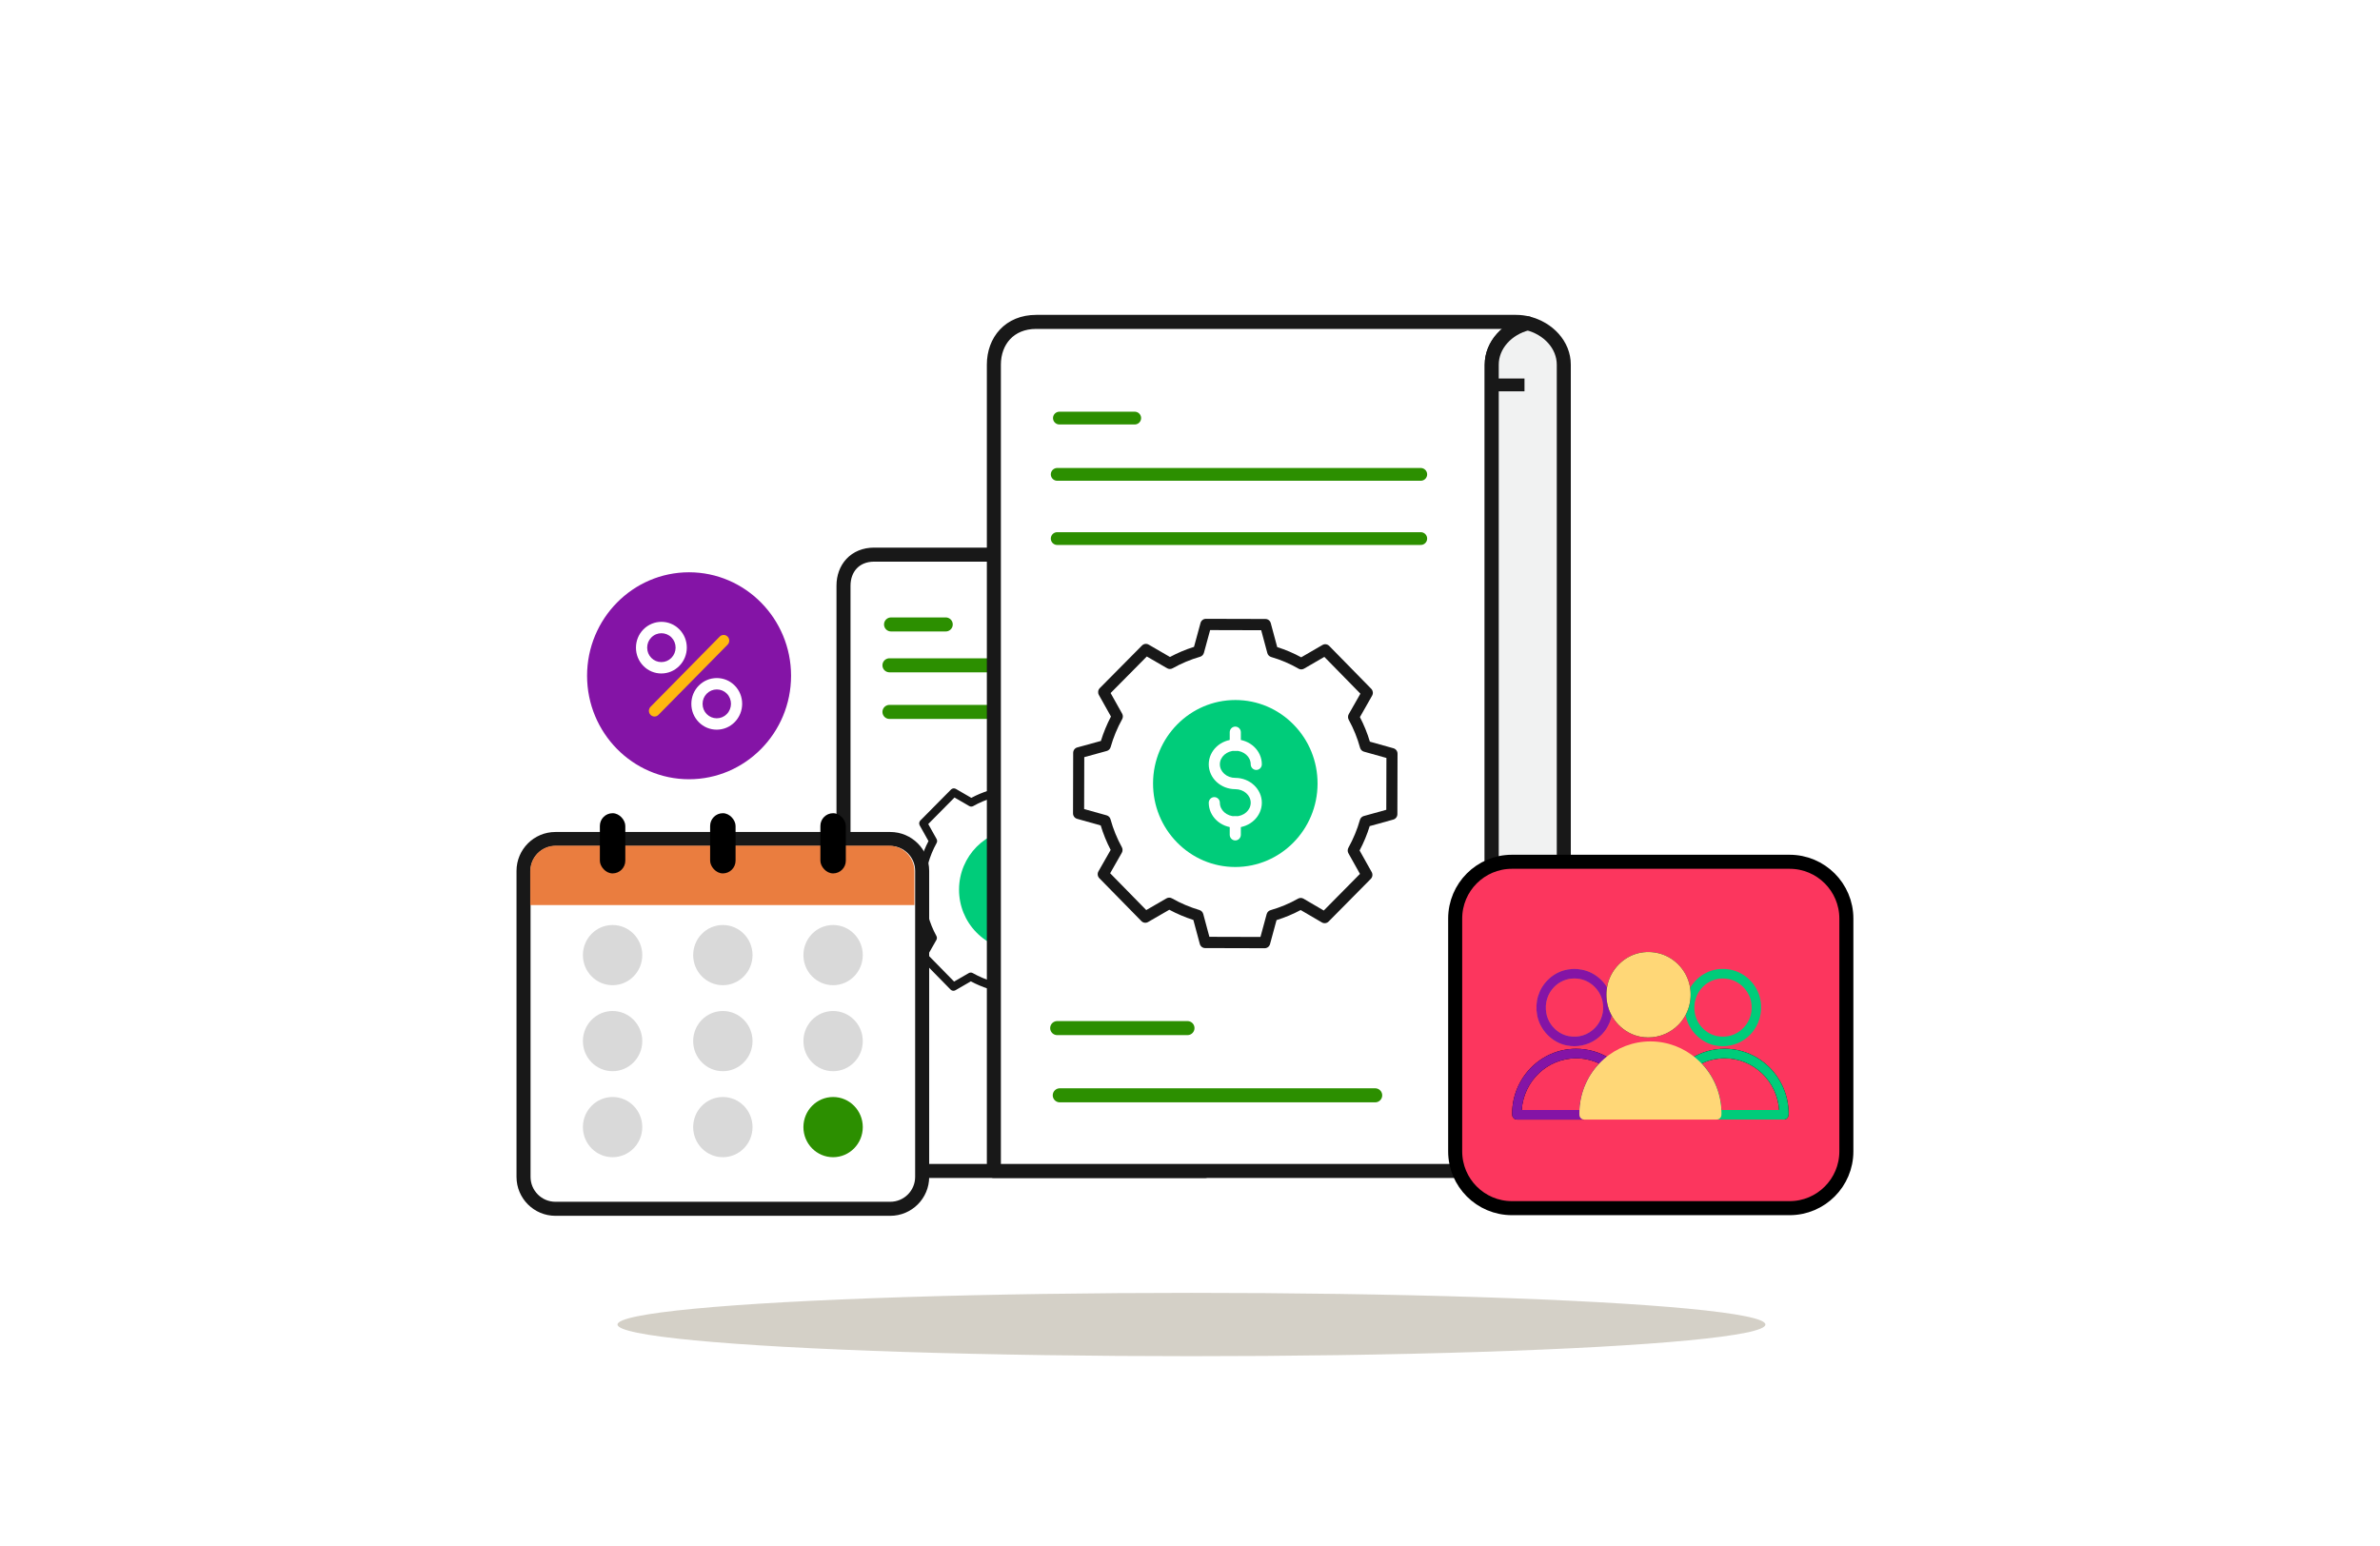 <svg width="451" height="293" viewBox="0 0 451 293" fill="none" xmlns="http://www.w3.org/2000/svg">
<path d="M233.316 105.307C232.753 105.17 232.28 105.102 231.667 105.102H165.656C161.984 105.102 159.84 107.72 159.84 110.983V221.9H228.324V110.983C228.324 108.268 230.505 106 233.316 105.307Z" fill="white" stroke="#181818" stroke-width="2.66" stroke-linejoin="round"/>
<path d="M233.28 105.297C230.469 105.986 228.324 108.267 228.324 110.982V207.067C229.515 205.558 229.515 204.454 233.28 203.902C237.68 203.902 238.236 207.067 238.236 207.067V110.982C238.236 108.267 236.092 105.986 233.28 105.297Z" fill="#F1F2F2" stroke="#181818" stroke-width="2.66" stroke-linejoin="round"/>
<path d="M228.324 113.771H232.83" stroke="#181818" stroke-width="2.66" stroke-linejoin="round"/>
<path d="M168.85 118.333H179.213" stroke="#2C8F00" stroke-width="2.66" stroke-linecap="round" stroke-linejoin="round"/>
<path d="M168.548 126.076H218.56" stroke="#2C8F00" stroke-width="2.66" stroke-linecap="round" stroke-linejoin="round"/>
<path d="M168.548 134.908H218.56" stroke="#2C8F00" stroke-width="2.66" stroke-linecap="round" stroke-linejoin="round"/>
<path d="M197.092 191.261L188.9 191.24C188.555 191.24 188.256 191.005 188.166 190.669L187.278 187.37C186.132 187.001 185.022 186.531 183.971 185.967L181.05 187.655C180.749 187.829 180.374 187.777 180.131 187.528L174.342 181.624C174.099 181.375 174.048 180.992 174.222 180.689L175.904 177.736C175.343 176.657 174.882 175.528 174.535 174.369L171.287 173.459C170.956 173.365 170.725 173.06 170.727 172.709L170.748 164.384C170.748 164.034 170.979 163.728 171.313 163.639L174.56 162.748C174.915 161.596 175.378 160.47 175.945 159.388L174.28 156.414C174.111 156.111 174.162 155.728 174.405 155.483L180.212 149.62C180.457 149.373 180.832 149.323 181.129 149.495L184.061 151.195C185.122 150.628 186.232 150.163 187.369 149.805L188.265 146.516C188.358 146.18 188.659 145.947 189.002 145.947L197.192 145.968C197.537 145.968 197.836 146.204 197.926 146.54L198.813 149.836C199.964 150.2 201.071 150.671 202.114 151.242L205.041 149.544C205.338 149.37 205.715 149.422 205.963 149.671L211.749 155.575C211.992 155.824 212.041 156.207 211.87 156.511L210.19 159.466C210.753 160.55 211.214 161.683 211.559 162.844L214.804 163.754C215.135 163.848 215.367 164.154 215.365 164.504L215.344 172.817C215.344 173.165 215.112 173.471 214.781 173.563L211.534 174.463C211.182 175.608 210.716 176.732 210.146 177.813L211.812 180.787C211.981 181.091 211.93 181.474 211.687 181.718L205.88 187.591C205.634 187.838 205.257 187.888 204.96 187.714L202.04 186.007C200.995 186.566 199.881 187.032 198.721 187.394L197.826 190.69C197.736 191.026 197.433 191.261 197.09 191.261H197.092ZM189.483 189.691L196.509 189.71L197.363 186.566C197.435 186.305 197.634 186.101 197.889 186.028C199.23 185.64 200.506 185.106 201.681 184.441C201.915 184.307 202.202 184.312 202.433 184.446L205.217 186.073L210.197 181.037L208.608 178.199C208.476 177.961 208.476 177.672 208.608 177.435C209.287 176.21 209.82 174.924 210.19 173.61C210.265 173.349 210.466 173.147 210.723 173.076L213.818 172.218L213.836 165.087L210.742 164.22C210.482 164.149 210.281 163.942 210.209 163.679C209.845 162.346 209.319 161.05 208.648 159.828C208.518 159.59 208.52 159.299 208.655 159.061L210.258 156.245L205.296 151.183L202.503 152.803C202.269 152.939 201.979 152.939 201.745 152.803C200.576 152.126 199.309 151.585 197.982 151.2C197.725 151.124 197.525 150.92 197.456 150.659L196.61 147.515L189.585 147.497L188.731 150.628C188.661 150.889 188.46 151.094 188.203 151.167C186.896 151.543 185.622 152.076 184.42 152.754C184.186 152.883 183.904 152.883 183.672 152.749L180.876 151.129L175.897 156.158L177.483 158.993C177.615 159.231 177.615 159.518 177.483 159.755C176.807 160.978 176.274 162.268 175.901 163.59C175.827 163.85 175.626 164.055 175.366 164.126L172.274 164.974L172.256 172.114L175.35 172.982C175.609 173.055 175.811 173.259 175.883 173.52C176.249 174.851 176.774 176.144 177.444 177.364C177.574 177.602 177.571 177.893 177.437 178.131L175.834 180.947L180.798 186.011L183.579 184.403C183.813 184.269 184.096 184.267 184.33 184.399C185.518 185.071 186.794 185.614 188.115 186.007C188.369 186.082 188.566 186.287 188.638 186.547L189.483 189.688V189.691Z" fill="#181818"/>
<path d="M193.051 180.085H193.023C190.001 180.078 187.161 178.875 185.028 176.7C182.897 174.525 181.727 171.638 181.734 168.57C181.748 162.248 186.823 157.116 193.051 157.116H193.079C196.102 157.123 198.939 158.324 201.07 160.499C203.201 162.674 204.37 165.558 204.364 168.626C204.35 174.951 199.277 180.085 193.053 180.085H193.051Z" fill="#00CC7A"/>
<path d="M193.049 174.669C191.036 174.669 189.398 173.134 189.398 171.249C189.398 170.821 189.741 170.473 190.163 170.473C190.584 170.473 190.927 170.821 190.927 171.249C190.927 172.281 191.879 173.118 193.049 173.118C194.218 173.118 195.17 172.278 195.17 171.249C195.17 170.219 194.218 169.38 193.049 169.38C191.036 169.38 189.398 167.847 189.398 165.959C189.398 164.071 191.036 162.538 193.049 162.538C195.062 162.538 196.699 164.073 196.699 165.959C196.699 166.387 196.356 166.735 195.935 166.735C195.513 166.735 195.17 166.387 195.17 165.959C195.17 164.927 194.218 164.09 193.049 164.09C191.879 164.09 190.927 164.929 190.927 165.959C190.927 166.989 191.879 167.828 193.049 167.828C195.062 167.828 196.699 169.363 196.699 171.249C196.699 173.134 195.062 174.669 193.049 174.669Z" fill="white"/>
<path d="M193.047 164.088C192.626 164.088 192.283 163.74 192.283 163.313V161.549C192.283 161.121 192.626 160.773 193.047 160.773C193.469 160.773 193.812 161.121 193.812 161.549V163.313C193.812 163.74 193.469 164.088 193.047 164.088Z" fill="white"/>
<path d="M193.047 176.433C192.626 176.433 192.283 176.085 192.283 175.657V173.894C192.283 173.466 192.626 173.118 193.047 173.118C193.469 173.118 193.812 173.466 193.812 173.894V175.657C193.812 176.085 193.469 176.433 193.047 176.433Z" fill="white"/>
<path d="M289.555 61.283C288.779 61.094 288.127 61 287.283 61H196.347C191.289 61 188.334 64.608 188.334 69.102V221.9H282.678V69.102C282.678 65.362 285.682 62.238 289.555 61.283Z" fill="white" stroke="#181818" stroke-width="2.66" stroke-linejoin="round"/>
<path d="M289.505 61.27C285.632 62.22 282.677 65.362 282.677 69.102V201.467C284.318 199.388 284.318 197.867 289.505 197.107C295.566 197.107 296.332 201.467 296.332 201.467V69.102C296.332 65.362 293.378 62.22 289.505 61.27Z" fill="#F1F2F2" stroke="#181818" stroke-width="2.66" stroke-linejoin="round"/>
<path d="M282.677 72.942H288.884" stroke="#181818" stroke-width="2.418" stroke-linejoin="round"/>
<path d="M200.75 79.227H215.026" stroke="#2C8F00" stroke-width="2.418" stroke-linecap="round" stroke-linejoin="round"/>
<path d="M200.334 89.894H269.229" stroke="#2C8F00" stroke-width="2.418" stroke-linecap="round" stroke-linejoin="round"/>
<path d="M200.334 102.06H269.229" stroke="#2C8F00" stroke-width="2.418" stroke-linecap="round" stroke-linejoin="round"/>
<path d="M200.334 194.826H225.022" stroke="#2C8F00" stroke-width="2.66" stroke-linecap="round" stroke-linejoin="round"/>
<path d="M260.593 207.564H200.821" stroke="#2C8F00" stroke-width="2.66" stroke-linecap="round" stroke-linejoin="round"/>
<path d="M239.655 179.692L228.369 179.663C227.894 179.663 227.482 179.339 227.358 178.876L226.136 174.332C224.556 173.823 223.028 173.175 221.579 172.398L217.556 174.723C217.141 174.963 216.624 174.892 216.289 174.549L208.315 166.416C207.98 166.073 207.91 165.545 208.149 165.127L210.466 161.059C209.693 159.572 209.059 158.018 208.58 156.421L204.106 155.168C203.65 155.038 203.331 154.617 203.334 154.135L203.363 142.666C203.363 142.183 203.682 141.762 204.142 141.639L208.615 140.412C209.103 138.825 209.741 137.274 210.523 135.784L208.229 131.687C207.996 131.269 208.066 130.741 208.401 130.404L216.401 122.327C216.739 121.986 217.256 121.918 217.664 122.155L221.704 124.497C223.165 123.716 224.693 123.075 226.26 122.582L227.495 118.051C227.623 117.588 228.037 117.268 228.51 117.268L239.792 117.297C240.268 117.297 240.679 117.621 240.804 118.084L242.026 122.625C243.612 123.127 245.137 123.774 246.573 124.561L250.606 122.223C251.014 121.983 251.534 122.054 251.876 122.398L259.846 130.53C260.181 130.874 260.248 131.402 260.012 131.819L257.699 135.891C258.474 137.384 259.109 138.945 259.585 140.545L264.055 141.798C264.511 141.928 264.83 142.349 264.827 142.831L264.798 154.284C264.798 154.763 264.479 155.184 264.023 155.31L259.549 156.551C259.064 158.128 258.423 159.676 257.638 161.166L259.932 165.263C260.165 165.681 260.095 166.209 259.76 166.546L251.761 174.636C251.423 174.976 250.902 175.044 250.494 174.804L246.47 172.453C245.031 173.224 243.497 173.865 241.898 174.364L240.666 178.905C240.542 179.368 240.124 179.692 239.652 179.692H239.655ZM229.173 177.528L238.851 177.554L240.028 173.224C240.127 172.864 240.402 172.583 240.753 172.482C242.6 171.948 244.358 171.213 245.976 170.296C246.298 170.111 246.694 170.118 247.013 170.303L250.848 172.544L257.708 165.606L255.52 161.697C255.338 161.37 255.338 160.972 255.52 160.645C256.454 158.957 257.188 157.186 257.699 155.375C257.801 155.016 258.079 154.737 258.433 154.64L262.696 153.458L262.721 143.634L258.458 142.439C258.101 142.342 257.823 142.057 257.724 141.694C257.223 139.858 256.499 138.073 255.574 136.389C255.395 136.062 255.398 135.661 255.583 135.333L257.791 131.453L250.957 124.48L247.109 126.712C246.786 126.9 246.388 126.9 246.065 126.712C244.454 125.779 242.709 125.034 240.88 124.503C240.526 124.399 240.252 124.118 240.156 123.758L238.991 119.428L229.314 119.402L228.136 123.716C228.04 124.075 227.763 124.357 227.409 124.458C225.609 124.976 223.854 125.711 222.198 126.644C221.876 126.822 221.487 126.822 221.168 126.637L217.316 124.406L210.456 131.334L212.642 135.24C212.824 135.567 212.824 135.962 212.642 136.289C211.71 137.973 210.976 139.751 210.462 141.571C210.36 141.931 210.083 142.213 209.725 142.31L205.466 143.479L205.44 153.315L209.703 154.51C210.06 154.611 210.338 154.892 210.437 155.252C210.941 157.085 211.665 158.866 212.588 160.547C212.766 160.874 212.763 161.276 212.578 161.603L210.37 165.483L217.208 172.46L221.04 170.244C221.362 170.06 221.751 170.056 222.074 170.238C223.711 171.164 225.469 171.912 227.287 172.453C227.638 172.557 227.91 172.838 228.009 173.198L229.173 177.525V177.528Z" fill="#181818"/>
<path d="M234.088 164.298H234.05C229.886 164.288 225.974 162.63 223.035 159.634C220.1 156.638 218.488 152.661 218.498 148.435C218.517 139.726 225.508 132.655 234.088 132.655H234.126C238.29 132.665 242.199 134.32 245.135 137.316C248.07 140.312 249.682 144.286 249.672 148.512C249.653 157.225 242.665 164.298 234.091 164.298H234.088Z" fill="#00CC7A"/>
<path d="M234.083 156.836C231.31 156.836 229.054 154.721 229.054 152.124C229.054 151.534 229.527 151.055 230.107 151.055C230.688 151.055 231.16 151.534 231.16 152.124C231.16 153.546 232.472 154.699 234.083 154.699C235.694 154.699 237.006 153.542 237.006 152.124C237.006 150.705 235.694 149.549 234.083 149.549C231.31 149.549 229.054 147.437 229.054 144.836C229.054 142.236 231.31 140.124 234.083 140.124C236.856 140.124 239.112 142.239 239.112 144.836C239.112 145.426 238.64 145.905 238.059 145.905C237.478 145.905 237.006 145.426 237.006 144.836C237.006 143.415 235.694 142.262 234.083 142.262C232.472 142.262 231.16 143.418 231.16 144.836C231.16 146.255 232.472 147.411 234.083 147.411C236.856 147.411 239.112 149.526 239.112 152.124C239.112 154.721 236.856 156.836 234.083 156.836Z" fill="white"/>
<path d="M234.082 142.259C233.501 142.259 233.029 141.78 233.029 141.19V138.761C233.029 138.172 233.501 137.692 234.082 137.692C234.663 137.692 235.135 138.172 235.135 138.761V141.19C235.135 141.78 234.663 142.259 234.082 142.259Z" fill="white"/>
<path d="M234.082 159.263C233.501 159.263 233.029 158.784 233.029 158.195V155.766C233.029 155.176 233.501 154.697 234.082 154.697C234.663 154.697 235.135 155.176 235.135 155.766V158.195C235.135 158.784 234.663 159.263 234.082 159.263Z" fill="white"/>
<path d="M130.568 147.669C119.914 147.669 111.248 138.872 111.248 128.058C111.248 117.245 119.914 108.448 130.568 108.448C141.221 108.448 149.903 117.245 149.903 128.058C149.903 138.872 141.227 147.669 130.568 147.669Z" fill="#8414A6"/>
<path d="M124.024 135.782C123.75 135.782 123.48 135.677 123.274 135.465C122.858 135.043 122.858 134.36 123.274 133.941L136.378 120.64C136.794 120.218 137.467 120.218 137.879 120.64C138.291 121.062 138.294 121.745 137.879 122.163L124.775 135.465C124.568 135.674 124.295 135.782 124.024 135.782V135.782Z" fill="#FFB80F"/>
<path d="M135.816 138.274C134.531 138.274 133.32 137.768 132.412 136.843C131.507 135.924 131.007 134.698 131.007 133.384C131.007 132.07 131.507 130.847 132.412 129.929C133.323 129.004 134.534 128.494 135.825 128.494H135.832C137.12 128.494 138.328 129 139.233 129.919C141.11 131.825 141.104 134.93 139.22 136.843C138.315 137.764 137.107 138.271 135.822 138.274H135.812H135.816ZM135.835 130.651H135.832C135.107 130.651 134.428 130.939 133.919 131.455C133.41 131.972 133.136 132.652 133.136 133.387C133.136 134.123 133.413 134.806 133.919 135.319C134.424 135.832 135.101 136.117 135.819 136.117H135.822C136.54 136.117 137.216 135.832 137.722 135.319C138.778 134.247 138.782 132.508 137.735 131.442C137.233 130.932 136.556 130.651 135.835 130.651V130.651Z" fill="white"/>
<path d="M125.322 127.624C124.037 127.624 122.826 127.117 121.918 126.192C121.013 125.273 120.513 124.048 120.513 122.737C120.513 121.426 121.013 120.2 121.918 119.278C123.805 117.366 126.864 117.359 128.739 119.265C129.65 120.19 130.152 121.423 130.146 122.733C130.143 124.038 129.637 125.267 128.726 126.192C127.818 127.114 126.613 127.621 125.328 127.624H125.318H125.322ZM125.341 119.997C124.645 119.997 123.95 120.265 123.422 120.805C122.893 121.344 122.639 122.001 122.639 122.737C122.639 123.472 122.916 124.155 123.422 124.669C123.927 125.182 124.603 125.466 125.322 125.466H125.325C126.043 125.466 126.719 125.182 127.225 124.669C127.737 124.149 128.02 123.459 128.024 122.727C128.024 121.995 127.747 121.308 127.238 120.792C126.716 120.262 126.03 119.997 125.341 119.997V119.997Z" fill="white"/>
<path d="M99.207 165.038V215.77V223.023C99.207 226.362 101.914 229.069 105.253 229.069H168.7C172.039 229.069 174.745 226.362 174.745 223.023V165.038C174.745 161.699 172.039 158.992 168.7 158.992H105.253C101.914 158.992 99.207 161.699 99.207 165.038Z" fill="white" stroke="#181818" stroke-width="2.66"/>
<path d="M100.475 165.091C100.475 162.42 102.641 160.254 105.312 160.254H168.439C171.111 160.254 173.276 162.42 173.276 165.091V171.515H100.475V165.091Z" fill="#EA7D3F"/>
<rect x="113.672" y="154.104" width="4.822" height="11.408" rx="2.411" fill="black"/>
<rect x="134.566" y="154.104" width="4.822" height="11.408" rx="2.411" fill="black"/>
<rect x="155.459" y="154.104" width="4.822" height="11.408" rx="2.411" fill="black"/>
<ellipse cx="116.083" cy="180.994" rx="5.625" ry="5.704" fill="#D9D9D9"/>
<ellipse cx="136.977" cy="180.994" rx="5.625" ry="5.704" fill="#D9D9D9"/>
<ellipse cx="157.869" cy="180.994" rx="5.625" ry="5.704" fill="#D9D9D9"/>
<ellipse cx="116.083" cy="197.29" rx="5.625" ry="5.704" fill="#D9D9D9"/>
<ellipse cx="136.977" cy="197.29" rx="5.625" ry="5.704" fill="#D9D9D9"/>
<ellipse cx="157.869" cy="197.291" rx="5.625" ry="5.704" fill="#D9D9D9"/>
<ellipse cx="116.083" cy="213.588" rx="5.625" ry="5.704" fill="#D9D9D9"/>
<ellipse cx="136.977" cy="213.588" rx="5.625" ry="5.704" fill="#D9D9D9"/>
<ellipse cx="157.869" cy="213.588" rx="5.625" ry="5.704" fill="#2C8F00"/>
<path d="M286.511 163.308H339.116C345.059 163.308 349.877 168.126 349.877 174.069V218.187C349.877 224.13 345.059 228.948 339.116 228.948H286.511C280.568 228.948 275.75 224.13 275.75 218.187V174.069C275.75 168.126 280.568 163.308 286.511 163.308Z" fill="#FC365E" stroke="black" stroke-width="2.66"/>
<path d="M326.456 198.259C326 198.259 325.539 198.217 325.084 198.129C322.263 197.596 319.931 195.213 319.413 192.339C318.965 189.863 319.698 187.45 321.417 185.723C323.128 184.003 325.49 183.285 327.901 183.75C330.749 184.3 333.035 186.6 333.588 189.475C334.055 191.888 333.325 194.358 331.638 196.083C330.266 197.488 328.397 198.259 326.458 198.259H326.456ZM326.475 185.426C325.046 185.426 323.703 185.979 322.675 187.01C321.382 188.314 320.831 190.138 321.17 192.014C321.558 194.168 323.302 195.948 325.409 196.347C327.261 196.699 329.065 196.138 330.361 194.806C331.649 193.489 332.183 191.67 331.825 189.824C331.416 187.703 329.661 185.94 327.56 185.533C327.193 185.461 326.83 185.428 326.469 185.428L326.475 185.426Z" fill="#00CC7A"/>
<path d="M338.035 212.156H325.307C325.05 212.156 324.803 212.044 324.632 211.846C324.461 211.648 324.385 211.383 324.421 211.125C324.423 207.551 322.94 204.275 320.347 202.03C320.13 201.843 320.014 201.56 320.035 201.271C320.057 200.982 320.214 200.721 320.456 200.57C322.365 199.373 324.564 198.74 326.818 198.74C333.5 198.74 338.938 204.261 338.938 211.045C338.938 211.147 338.935 211.271 338.913 211.394C338.843 211.835 338.469 212.156 338.029 212.156H338.035ZM326.197 210.341H337.129C336.774 204.883 332.285 200.553 326.821 200.553C325.299 200.553 323.805 200.891 322.444 201.538C324.7 203.906 326.037 207.029 326.197 210.341V210.341Z" fill="black"/>
<path d="M338.035 212.156H325.307C325.05 212.156 324.803 212.044 324.632 211.846C324.461 211.648 324.385 211.383 324.421 211.125C324.423 207.551 322.94 204.275 320.347 202.03C320.13 201.843 320.014 201.56 320.035 201.271C320.057 200.982 320.214 200.721 320.456 200.57C322.365 199.373 324.564 198.74 326.818 198.74C333.5 198.74 338.938 204.261 338.938 211.045C338.938 211.147 338.935 211.271 338.913 211.394C338.843 211.835 338.469 212.156 338.029 212.156H338.035ZM326.197 210.341H337.129C336.774 204.883 332.285 200.553 326.821 200.553C325.299 200.553 323.805 200.891 322.444 201.538C324.7 203.906 326.037 207.029 326.197 210.341V210.341Z" fill="#00CC7A"/>
<path d="M298.314 198.258C297.859 198.258 297.398 198.217 296.942 198.129C294.121 197.595 291.789 195.215 291.271 192.338C290.824 189.865 291.556 187.452 293.275 185.722C294.984 184 297.349 183.282 299.76 183.75C302.607 184.3 304.893 186.6 305.447 189.477C305.913 191.887 305.184 194.357 303.497 196.085C302.124 197.491 300.256 198.261 298.317 198.261L298.314 198.258ZM298.33 185.425C296.901 185.425 295.559 185.978 294.531 187.009C293.237 188.311 292.687 190.135 293.026 192.011C293.414 194.165 295.157 195.944 297.267 196.343C299.117 196.695 300.92 196.134 302.219 194.803C303.508 193.485 304.042 191.667 303.684 189.821C303.274 187.7 301.52 185.937 299.418 185.529C299.052 185.458 298.688 185.425 298.328 185.425H298.33Z" fill="#EA7D3F"/>
<path d="M298.314 198.258C297.859 198.258 297.398 198.217 296.942 198.129C294.121 197.595 291.789 195.215 291.271 192.338C290.824 189.865 291.556 187.452 293.275 185.722C294.984 184 297.349 183.282 299.76 183.75C302.607 184.3 304.893 186.6 305.447 189.477C305.913 191.887 305.184 194.357 303.497 196.085C302.124 197.491 300.256 198.261 298.317 198.261L298.314 198.258ZM298.33 185.425C296.901 185.425 295.559 185.978 294.531 187.009C293.237 188.311 292.687 190.135 293.026 192.011C293.414 194.165 295.157 195.944 297.267 196.343C299.117 196.695 300.92 196.134 302.219 194.803C303.508 193.485 304.042 191.667 303.684 189.821C303.274 187.7 301.52 185.937 299.418 185.529C299.052 185.458 298.688 185.425 298.328 185.425H298.33Z" fill="#8414A6"/>
<path d="M300.181 212.157H287.454C287.015 212.157 286.641 211.832 286.57 211.395C286.551 211.271 286.546 211.147 286.546 211.046C286.546 204.262 291.983 198.741 298.665 198.741C300.919 198.741 303.121 199.373 305.028 200.57C305.269 200.721 305.426 200.983 305.448 201.272C305.47 201.56 305.353 201.844 305.136 202.031C302.546 204.276 301.06 207.552 301.06 211.021C301.06 211.054 301.06 211.087 301.063 211.125C301.098 211.384 301.022 211.648 300.851 211.846C300.68 212.044 300.436 212.157 300.176 212.157H300.181ZM288.36 210.341H299.292C299.452 207.029 300.789 203.907 303.045 201.538C301.681 200.892 300.189 200.554 298.668 200.554C293.203 200.554 288.718 204.884 288.36 210.341V210.341Z" fill="black"/>
<path d="M300.181 212.157H287.454C287.015 212.157 286.641 211.832 286.57 211.395C286.551 211.271 286.546 211.147 286.546 211.046C286.546 204.262 291.983 198.741 298.665 198.741C300.919 198.741 303.121 199.373 305.028 200.57C305.269 200.721 305.426 200.983 305.448 201.272C305.47 201.56 305.353 201.844 305.136 202.031C302.546 204.276 301.06 207.552 301.06 211.021C301.06 211.054 301.06 211.087 301.063 211.125C301.098 211.384 301.022 211.648 300.851 211.846C300.68 212.044 300.436 212.157 300.176 212.157H300.181ZM288.36 210.341H299.292C299.452 207.029 300.789 203.907 303.045 201.538C301.681 200.892 300.189 200.554 298.668 200.554C293.203 200.554 288.718 204.884 288.36 210.341V210.341Z" fill="#8414A6"/>
<path d="M312.339 196.594C311.834 196.594 311.327 196.547 310.82 196.451C307.704 195.862 305.125 193.233 304.555 190.052C304.062 187.318 304.87 184.652 306.771 182.741C308.659 180.84 311.273 180.042 313.936 180.562C317.079 181.17 319.607 183.714 320.22 186.886C320.732 189.552 319.927 192.283 318.064 194.19C316.545 195.744 314.481 196.594 312.339 196.594V196.594ZM312.36 182.223C310.733 182.223 309.201 182.853 308.029 184.028C306.554 185.511 305.93 187.59 306.315 189.728C306.757 192.182 308.745 194.215 311.151 194.669C313.261 195.07 315.316 194.426 316.794 192.913C318.262 191.411 318.872 189.343 318.465 187.236C317.999 184.82 315.997 182.807 313.602 182.342C313.185 182.262 312.77 182.223 312.363 182.223H312.36Z" fill="black"/>
<path d="M312.339 196.594C311.834 196.594 311.327 196.547 310.82 196.451C307.704 195.862 305.125 193.233 304.555 190.052C304.062 187.318 304.87 184.652 306.771 182.741C308.659 180.84 311.273 180.042 313.936 180.562C317.079 181.17 319.607 183.714 320.22 186.886C320.732 189.552 319.927 192.283 318.064 194.19C316.545 195.744 314.481 196.594 312.339 196.594Z" fill="#FFD777"/>
<path d="M325.304 212.158H300.183C299.735 212.158 299.358 211.822 299.296 211.376C299.28 211.244 299.277 211.134 299.277 211.022C299.277 207.022 300.991 203.242 303.98 200.651C306.41 198.521 309.523 197.347 312.745 197.347C315.966 197.347 319.08 198.521 321.512 200.653C324.498 203.239 326.212 207.019 326.212 211.019C326.212 211.132 326.212 211.244 326.193 211.374C326.131 211.822 325.754 212.155 325.306 212.155L325.304 212.158Z" fill="#FFD777"/>
<g style="mix-blend-mode:multiply" filter="url(#filter0_f_3407_28682)">
<ellipse cx="225.777" cy="251" rx="108.76" ry="6" fill="#7D7156" fill-opacity="0.33" style="mix-blend-mode:multiply"/>
</g>
<defs>
<filter id="filter0_f_3407_28682" x="100.017" y="228" width="251.52" height="46" filterUnits="userSpaceOnUse" color-interpolation-filters="sRGB">
<feFlood flood-opacity="0" result="BackgroundImageFix"/>
<feBlend mode="normal" in="SourceGraphic" in2="BackgroundImageFix" result="shape"/>
<feGaussianBlur stdDeviation="8.5" result="effect1_foregroundBlur_3407_28682"/>
</filter>
</defs>
</svg>
